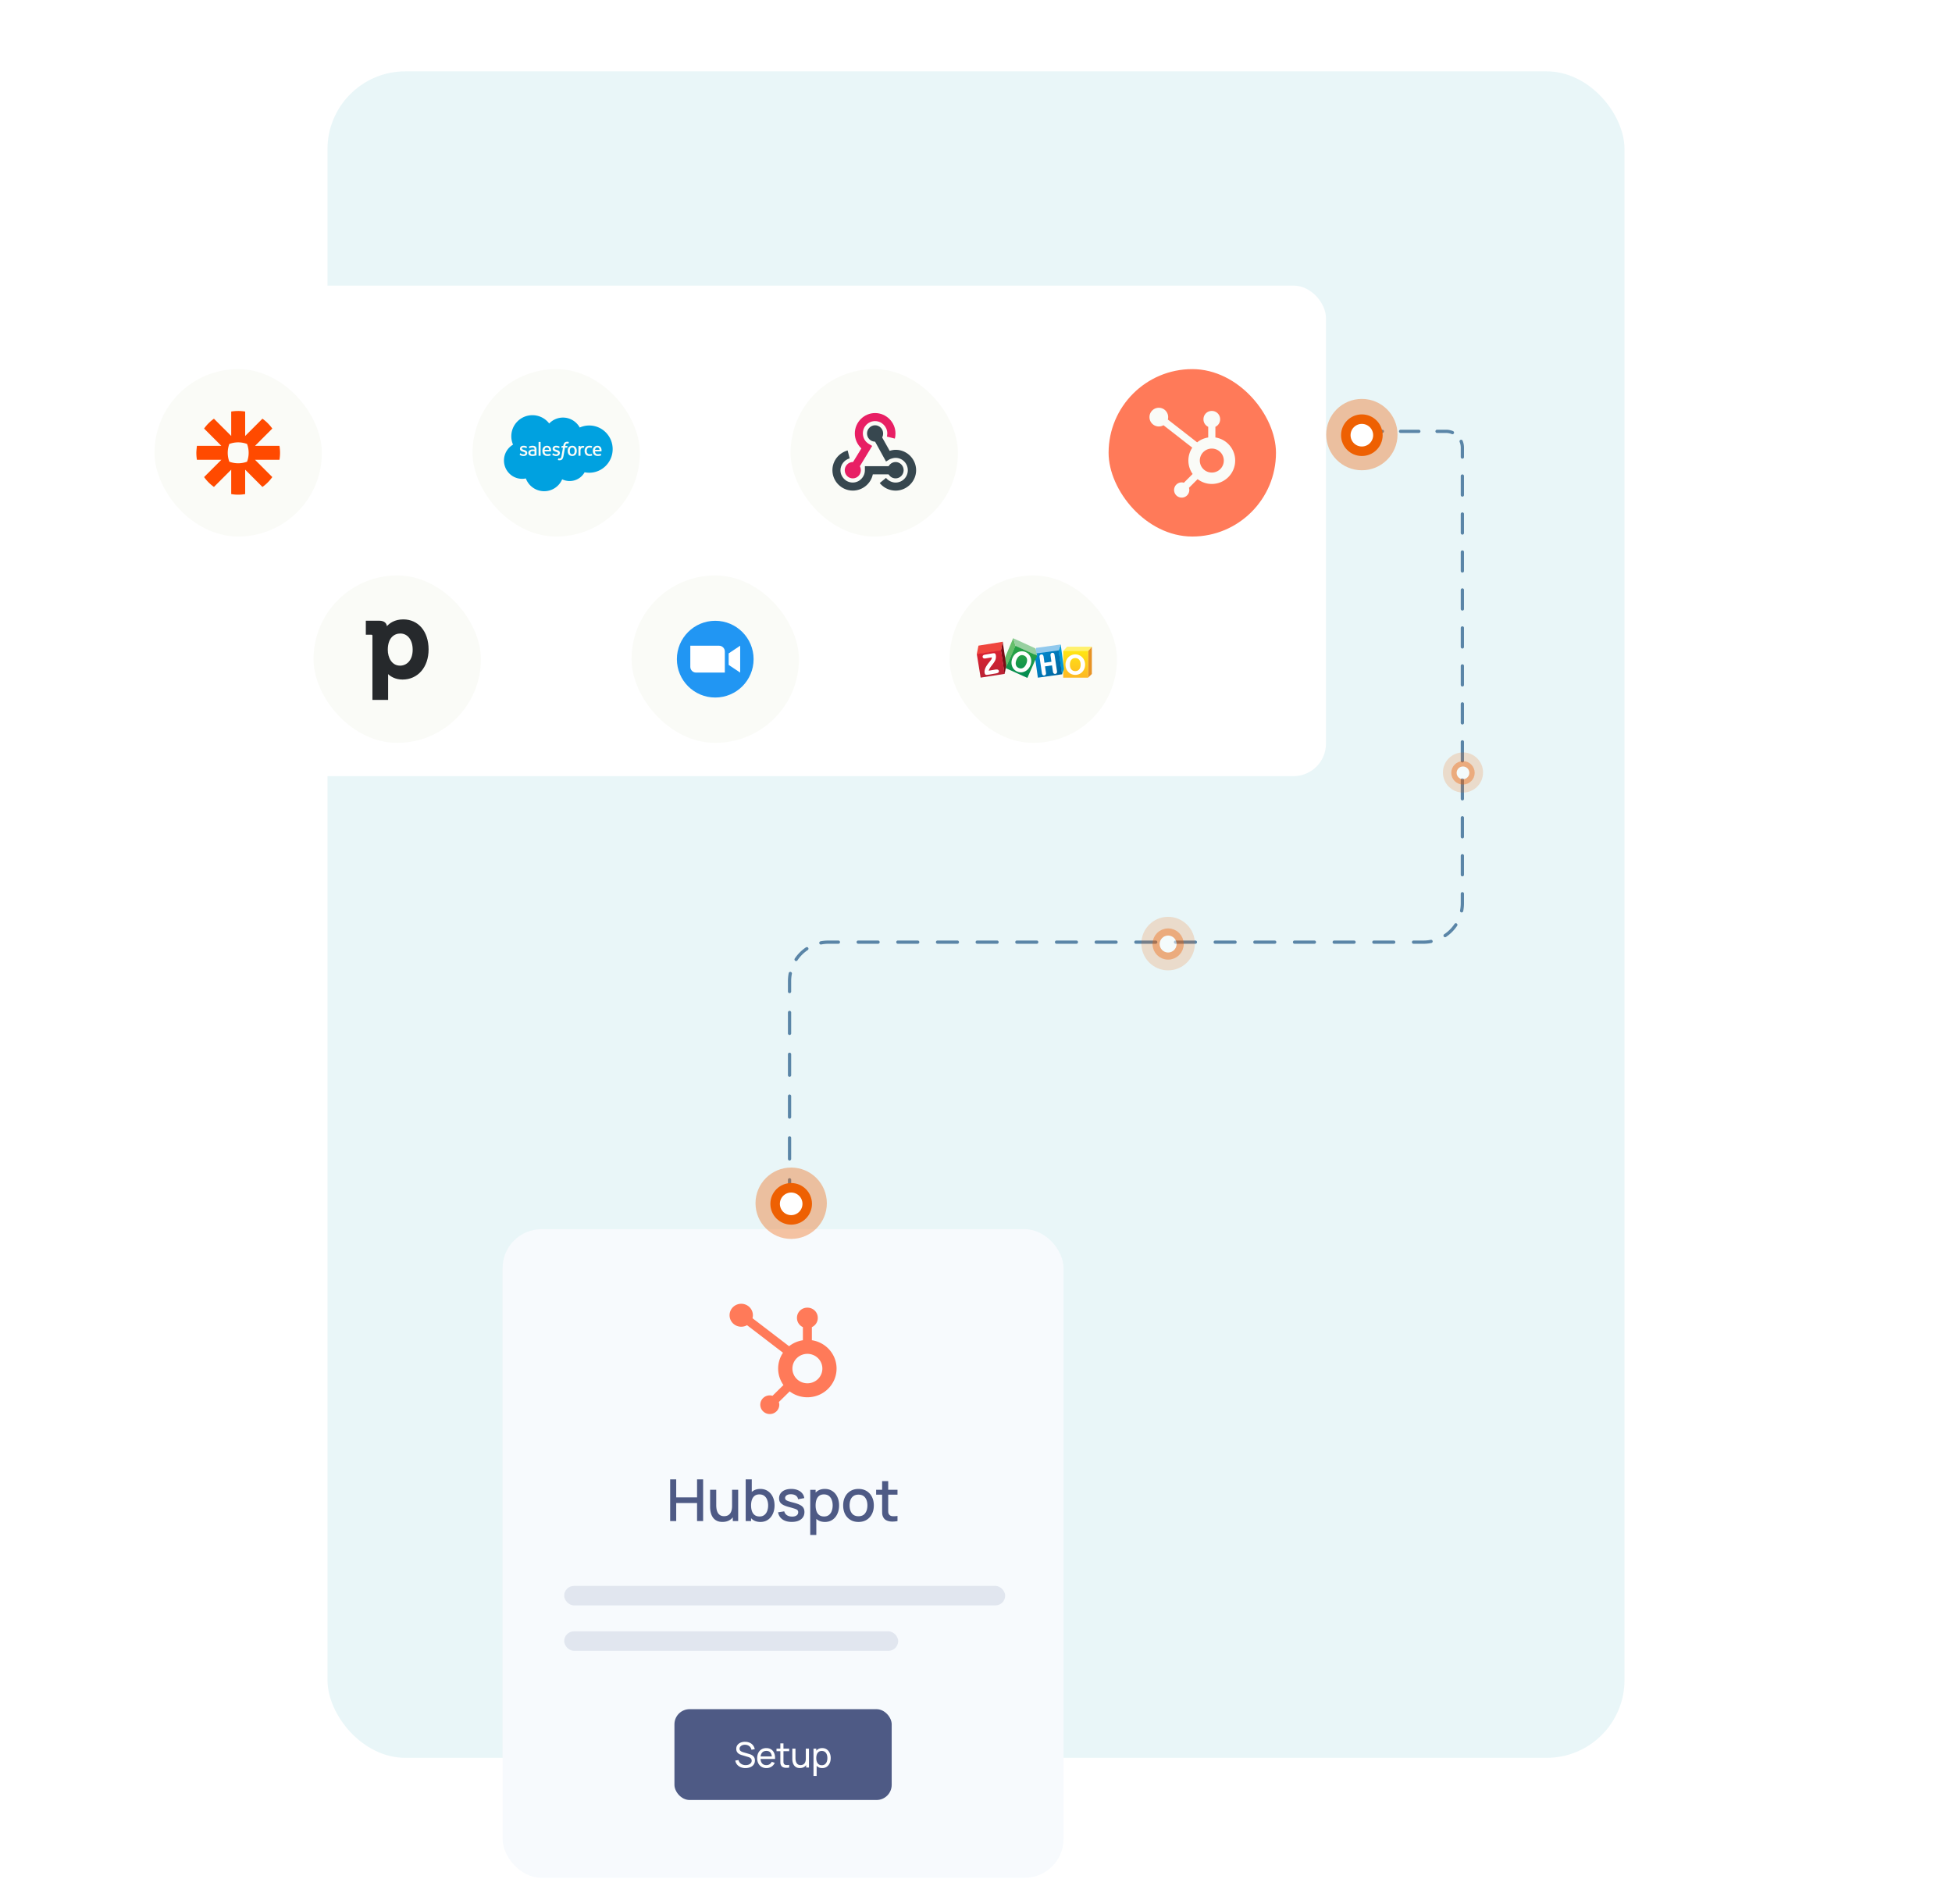 <svg width="602" height="587" fill="none" xmlns="http://www.w3.org/2000/svg"><g clip-path="url(#a)"><rect x="101" y="22" width="400" height="520" rx="24" fill="#E9F6F8"/></g><rect x="27.067" y="88.066" width="381.865" height="151.243" rx="10" fill="#fff"/><g filter="url(#b)"><rect x="45.067" y="106.066" width="51.622" height="51.622" rx="25.811" fill="#FAFBF7"/><g clip-path="url(#c)"><path d="M74.104 131.884c0 .93-.167 1.853-.495 2.724a7.737 7.737 0 0 1-2.726.497h-.01a7.744 7.744 0 0 1-2.725-.496 7.718 7.718 0 0 1-.496-2.725v-.012c0-.93.167-1.853.495-2.724a7.69 7.69 0 0 1 2.725-.496h.011a7.69 7.69 0 0 1 2.726.496c.328.871.496 1.794.495 2.724v.012zm9.5-2.157h-7.533l5.326-5.327a12.946 12.946 0 0 0-3.042-3.041l-5.327 5.326v-7.533a12.943 12.943 0 0 0-2.144-.179h-.013c-.73 0-1.446.062-2.144.179v7.533l-5.327-5.326c-.587.417-1.138.884-1.647 1.394l-.003.002a12.993 12.993 0 0 0-1.392 1.645l5.327 5.327h-7.533s-.18 1.415-.18 2.147v.008c0 .732.063 1.449.18 2.147h7.534l-5.328 5.327a12.998 12.998 0 0 0 3.042 3.042l5.327-5.327v7.533c.708.119 1.424.179 2.142.179h.018c.718 0 1.434-.06 2.141-.179v-7.533l5.328 5.327a13.018 13.018 0 0 0 1.647-1.393l.001-.002c.51-.509.975-1.061 1.393-1.647l-5.327-5.327h7.534a12.98 12.98 0 0 0 .18-2.142v-.018c-.001-.73-.063-1.445-.18-2.142z" fill="#FF4A00"/></g></g><g filter="url(#d)"><rect x="143.148" y="106.066" width="51.622" height="51.622" rx="25.811" fill="#FAFBF7"/><g clip-path="url(#e)"><path d="M166.794 122.834a5.874 5.874 0 0 1 4.251-1.824c2.212 0 4.143 1.233 5.171 3.063a7.148 7.148 0 0 1 2.923-.621c3.991 0 7.226 3.26 7.226 7.282s-3.235 7.282-7.226 7.282a7.17 7.17 0 0 1-1.424-.141 5.28 5.28 0 0 1-6.921 2.171 6.03 6.03 0 0 1-11.205-.272 5.51 5.51 0 0 1-1.149.12c-3.09 0-5.595-2.528-5.595-5.647a5.652 5.652 0 0 1 2.797-4.892 6.464 6.464 0 0 1-.535-2.583c0-3.587 2.915-6.495 6.511-6.495a6.503 6.503 0 0 1 5.176 2.557" fill="#00A1E0"/><path d="M157.7 132.432c-.021.055.008.067.014.076.063.046.127.079.192.116.342.181.664.234 1.002.234.688 0 1.115-.365 1.115-.954v-.011c0-.544-.482-.741-.934-.884l-.059-.019c-.341-.111-.635-.206-.635-.43v-.012c0-.192.172-.333.438-.333.296 0 .648.098.874.223 0 0 .066.043.091-.021l.14-.376c.012-.036-.011-.063-.034-.077a1.939 1.939 0 0 0-.985-.265l-.069.001c-.629 0-1.068.379-1.068.924v.011c0 .574.484.76.938.89l.073.022c.331.102.616.189.616.422v.011c0 .213-.185.371-.484.371-.116 0-.486-.002-.886-.254-.048-.029-.076-.049-.113-.071-.02-.013-.069-.034-.09.031l-.136.375zm10.066 0c-.021.055.008.067.015.076.062.046.126.079.191.116.342.181.665.234 1.002.234.688 0 1.115-.365 1.115-.954v-.011c0-.544-.482-.741-.934-.884l-.059-.019c-.341-.111-.635-.206-.635-.43v-.012c0-.192.172-.333.438-.333.296 0 .648.098.874.223 0 0 .066.043.091-.021l.14-.376c.013-.036-.01-.063-.034-.077a1.939 1.939 0 0 0-.985-.265l-.069.001c-.629 0-1.068.379-1.068.924v.011c0 .574.484.76.939.89l.073.022c.331.102.616.189.616.422v.011c0 .213-.186.371-.485.371a1.622 1.622 0 0 1-.885-.254c-.049-.029-.077-.048-.113-.071-.013-.009-.071-.031-.091.031l-.136.375zm6.872-1.152c0 .333-.062.595-.184.78-.121.183-.304.272-.559.272-.255 0-.437-.089-.556-.272-.121-.185-.182-.447-.182-.78 0-.332.061-.593.182-.776.119-.181.301-.27.556-.27.255 0 .438.089.559.27.122.183.184.444.184.776zm.574-.616a1.378 1.378 0 0 0-.261-.498 1.264 1.264 0 0 0-.441-.335 1.458 1.458 0 0 0-.615-.123c-.233 0-.44.042-.615.123a1.277 1.277 0 0 0-.442.335 1.41 1.41 0 0 0-.261.498c-.056.19-.084.397-.084.616 0 .22.028.428.084.617.057.189.144.357.262.498.12.142.27.256.441.332.175.079.382.12.615.12.233 0 .439-.041.615-.12.17-.076.321-.19.441-.332.117-.14.205-.308.261-.498a2.18 2.18 0 0 0 .085-.617c0-.219-.029-.426-.085-.616zm4.713 1.579c-.019-.055-.073-.034-.073-.034a1.311 1.311 0 0 1-.267.076 2.063 2.063 0 0 1-.314.022c-.278 0-.499-.082-.657-.245-.159-.163-.247-.427-.246-.784.001-.325.079-.569.22-.755.14-.185.353-.28.637-.28.237 0 .417.027.606.087 0 0 .046.019.067-.04l.141-.392c.015-.043-.022-.062-.035-.067a2.271 2.271 0 0 0-.814-.126c-.241 0-.456.041-.64.123a1.336 1.336 0 0 0-.462.335c-.123.14-.217.308-.279.498a1.95 1.95 0 0 0-.094.617c0 .476.128.86.382 1.141.254.283.636.426 1.133.426.294 0 .596-.059.813-.145 0 0 .041-.02.023-.068l-.141-.389zm1.005-1.281a1.12 1.12 0 0 1 .157-.458c.118-.182.3-.281.555-.281.255 0 .423.1.544.281.08.12.115.28.129.458h-1.385zm1.932-.406a1.21 1.21 0 0 0-.249-.454 1.12 1.12 0 0 0-.369-.281 1.417 1.417 0 0 0-.556-.113 1.52 1.52 0 0 0-.642.125 1.271 1.271 0 0 0-.447.341 1.385 1.385 0 0 0-.263.504 2.164 2.164 0 0 0-.086.619c0 .224.03.432.089.62a1.257 1.257 0 0 0 .77.816c.195.076.433.115.705.114.561-.001.857-.126.979-.194.021-.011.042-.033.016-.093l-.127-.355c-.019-.053-.073-.033-.073-.033-.139.051-.337.144-.798.143-.301-.001-.524-.09-.664-.228-.144-.142-.214-.351-.227-.646l1.943.002s.052-.001.057-.051c.002-.021.067-.399-.058-.836zm-17.493.406a1.15 1.15 0 0 1 .157-.458c.119-.182.301-.281.556-.281.255 0 .423.1.545.281.079.12.114.28.128.458h-1.386zm1.932-.406a1.21 1.21 0 0 0-.248-.454 1.12 1.12 0 0 0-.369-.281 1.417 1.417 0 0 0-.556-.113 1.52 1.52 0 0 0-.642.125 1.271 1.271 0 0 0-.447.341 1.385 1.385 0 0 0-.263.504 2.164 2.164 0 0 0-.086.619c0 .224.03.432.089.62.059.189.153.355.281.493.128.139.292.248.489.323.195.076.432.115.705.114.561-.001.857-.126.978-.194.022-.011.042-.033.017-.093l-.127-.355c-.019-.053-.073-.033-.073-.033-.139.051-.337.144-.798.143-.301-.001-.525-.09-.664-.228-.144-.142-.214-.351-.227-.646l1.943.002s.051-.001.056-.051c.002-.021.067-.399-.058-.836zm-6.131 1.677a.408.408 0 0 1-.113-.115.474.474 0 0 1-.057-.253c0-.17.056-.293.173-.375-.001 0 .167-.146.564-.141.278.004.527.045.527.045v.883s-.247.053-.525.069c-.395.024-.571-.114-.569-.113zm.773-1.364a4.165 4.165 0 0 0-.303-.009c-.167 0-.328.021-.479.061a1.274 1.274 0 0 0-.406.188.952.952 0 0 0-.282.32.946.946 0 0 0-.103.448 1 1 0 0 0 .089.443.791.791 0 0 0 .253.303c.108.079.241.137.396.172.152.035.325.052.514.052.199 0 .398-.016.59-.049.164-.028.327-.06.49-.094l.136-.035c.048-.012.044-.064.044-.064l-.001-1.775c0-.389-.104-.677-.309-.856-.203-.179-.504-.269-.892-.269-.145 0-.38.02-.52.048 0 0-.425.082-.6.219 0 0-.038.024-.017.077l.138.369c.017.048.063.032.063.032s.015-.006.032-.016c.374-.203.847-.197.847-.197.21 0 .371.042.48.126.106.081.16.203.16.462v.082c-.167-.024-.32-.038-.32-.038zm15.67-1a.054.054 0 0 0 .005-.021.065.065 0 0 0-.004-.02.043.043 0 0 0-.012-.017.057.057 0 0 0-.018-.012 1.746 1.746 0 0 0-.325-.056.98.98 0 0 0-.501.081.876.876 0 0 0-.329.242v-.236c0-.033-.023-.059-.056-.059h-.498c-.032 0-.056.026-.056.059v2.895a.06.06 0 0 0 .06.059h.51a.064.064 0 0 0 .023-.005.059.059 0 0 0 .019-.013.062.062 0 0 0 .012-.019.059.059 0 0 0 .005-.022v-1.447c0-.194.021-.387.064-.509a.75.75 0 0 1 .17-.286.603.603 0 0 1 .24-.144.969.969 0 0 1 .475-.01c.037.004.058-.019.07-.053.034-.088.128-.354.146-.407" fill="#FAFBF7"/><path d="M172.822 128.527a1.557 1.557 0 0 0-.456-.066c-.352 0-.629.099-.823.295-.193.194-.325.491-.39.88l-.024.131h-.442s-.053-.001-.064.057l-.073.404c-.005.038.012.062.063.062h.43l-.436 2.429a3.093 3.093 0 0 1-.116.479.983.983 0 0 1-.136.276.365.365 0 0 1-.178.137.73.73 0 0 1-.489-.019s-.05-.019-.07.032c-.016.041-.131.355-.144.394-.014.039.005.069.03.078a1.196 1.196 0 0 0 .462.078c.179 0 .342-.025.477-.073a.903.903 0 0 0 .359-.251c.113-.124.184-.255.252-.434.068-.176.125-.396.171-.651l.438-2.475h.64s.054.002.065-.057l.072-.403c.005-.039-.011-.063-.063-.063h-.621c.003-.013.031-.232.102-.437a.57.57 0 0 1 .136-.207.416.416 0 0 1 .163-.102.813.813 0 0 1 .368-.013c.061.013.084.019.1.024.063.019.072 0 .084-.03l.149-.407c.015-.044-.023-.063-.036-.068zm-8.68 4.197c0 .033-.023.059-.056.059h-.515c-.032 0-.055-.026-.055-.059v-4.142c0-.032.023-.059.055-.059h.515c.033 0 .056.027.056.059v4.142z" fill="#FAFBF7"/></g></g><g filter="url(#f)"><rect x="241.229" y="106.066" width="51.622" height="51.622" rx="25.811" fill="#FAFBF7"/><path d="M273.622 139.761c-1.398 0-2.484-1.126-2.484-2.523 0-1.359 1.125-2.523 2.484-2.523 1.358 0 2.484 1.125 2.484 2.523 0 1.397-1.126 2.523-2.484 2.523z" fill="#37474F"/><path d="M273.621 143.528a6.358 6.358 0 0 1-4.891-2.329l1.941-1.591c.66.854 1.824 1.436 2.95 1.436 2.057 0 3.765-1.669 3.765-3.804 0-2.096-1.669-3.804-3.765-3.804-.621 0-1.242.194-1.824.427l-1.126.699-4.425-8.035 2.212-1.203 3.339 5.939c.621-.194 1.242-.311 1.863-.311 3.454 0 6.287 2.834 6.287 6.288 0 3.455-2.872 6.288-6.326 6.288z" fill="#37474F"/><path d="M260.425 143.526c-3.455 0-6.288-2.833-6.288-6.288 0-2.872 1.94-5.317 4.696-6.093l.621 2.445c-1.63.427-2.833 1.979-2.833 3.648 0 2.057 1.669 3.804 3.765 3.804s3.765-1.708 3.765-3.804v-1.242h9.432v2.523h-6.987c-.582 2.872-3.183 5.007-6.171 5.007z" fill="#37474F"/><path d="M260.425 139.761c-1.398 0-2.485-1.126-2.485-2.523 0-1.359 1.126-2.523 2.485-2.523 1.358 0 2.484 1.125 2.484 2.523 0 1.397-1.126 2.523-2.484 2.523z" fill="#E81F64"/><path d="M267.295 128.429c-1.398 0-2.484-1.126-2.484-2.523 0-1.359 1.125-2.523 2.484-2.523 1.358 0 2.484 1.125 2.484 2.523.039 1.397-1.087 2.523-2.484 2.523z" fill="#37474F"/><path d="m261.474 137.86-2.135-1.242 3.726-6.094c-1.242-1.203-2.018-2.833-2.018-4.619 0-3.454 2.833-6.288 6.249-6.288 3.454 0 6.288 2.834 6.288 6.288 0 .582-.039 1.048-.194 1.591l-2.446-.621c.039-.31.117-.621.117-.97 0-2.057-1.669-3.804-3.765-3.804s-3.765 1.669-3.765 3.804c0 1.32.66 2.523 1.824 3.222l1.048.621-4.929 8.112z" fill="#E81F64"/></g><g filter="url(#g)"><rect x="339.311" y="106.066" width="51.622" height="51.622" rx="25.811" fill="#FF7A59"/><path d="M372.248 127.142v-3.285a2.536 2.536 0 0 0 1.461-2.284v-.076a2.54 2.54 0 0 0-2.53-2.531h-.077a2.537 2.537 0 0 0-2.53 2.531v.076a2.528 2.528 0 0 0 1.46 2.284v3.292a7.175 7.175 0 0 0-3.412 1.501l-9.033-7.036a2.883 2.883 0 1 0-1.35 1.756l8.881 6.915a7.195 7.195 0 0 0 .111 8.116l-2.703 2.703a2.308 2.308 0 0 0-.67-.109 2.347 2.347 0 1 0 2.346 2.346 2.314 2.314 0 0 0-.109-.67l2.673-2.674a7.205 7.205 0 0 0 6.214 1.242 7.203 7.203 0 0 0 4.794-4.146 7.22 7.22 0 0 0-.331-6.329 7.208 7.208 0 0 0-5.2-3.622h.005zm-1.112 10.822a3.698 3.698 0 0 1-2.604-6.319 3.7 3.7 0 1 1 2.613 6.321" fill="#FAFBF7"/></g><g filter="url(#h)"><rect x="94.108" y="169.688" width="51.622" height="51.622" rx="25.811" fill="#FAFBF7"/><path d="M117.017 192.613c0 2.351 1.184 4.887 3.789 4.887 1.931 0 3.885-1.52 3.885-4.922 0-2.982-1.536-4.985-3.821-4.985-1.862 0-3.853 1.318-3.853 5.02zm4.771-9.375c4.67 0 7.81 3.727 7.81 9.275 0 5.461-3.308 9.273-8.037 9.273-2.255 0-3.699-.973-4.454-1.677.005.167.008.354.008.553v7.405h-4.838v-19.729c0-.287-.091-.378-.373-.378h-1.664v-4.321h4.06c1.869 0 2.348.959 2.439 1.698.759-.857 2.331-2.099 5.049-2.099z" fill="#26292C"/></g><g filter="url(#i)"><rect x="192.189" y="169.688" width="51.622" height="51.622" rx="25.811" fill="#FAFBF7"/><path d="M218 207.33c6.533 0 11.83-5.297 11.83-11.83 0-6.534-5.297-11.83-11.83-11.83-6.534 0-11.83 5.296-11.83 11.83 0 6.533 5.296 11.83 11.83 11.83z" fill="#2196F3"/><path d="M220.958 199.638h-8.873c-.98 0-1.774-.794-1.774-1.774v-6.507h8.872c.98 0 1.775.795 1.775 1.775v6.506zM225.69 199.638l-3.549-2.366v-3.549l3.549-2.366v8.281z" fill="#fff"/></g><g filter="url(#j)"><rect x="290.271" y="169.688" width="51.622" height="51.622" rx="25.811" fill="#FAFBF7"/><g clip-path="url(#k)"><g clip-path="url(#l)"><path d="M334.149 191.656v8.409l-1.165 1.136v-8.229l1.165-1.316z" fill="#E79225"/><path d="m326.517 191.663-1.206 1.309.062.083 7.562-.027.07-.056 1.143-1.316-7.631.007z" fill="#FFF16D"/><path d="M325.311 192.973h7.694v8.235h-7.694v-8.235z" fill="url(#m)"/><path d="M331.833 195.938a3.039 3.039 0 0 0-.679-1.025 2.8 2.8 0 0 0-.964-.658 2.972 2.972 0 0 0-1.15-.222c-.416 0-.804.076-1.158.222-.36.145-.679.367-.963.658-.298.298-.52.644-.673 1.025a3.346 3.346 0 0 0-.222 1.254c0 .443.077.859.229 1.247.153.387.374.734.673 1.039.277.284.596.498.949.644a3.08 3.08 0 0 0 1.172.221 2.944 2.944 0 0 0 2.107-.865c.298-.305.527-.652.679-1.033.153-.38.229-.803.229-1.246 0-.464-.076-.88-.229-1.261zm-1.587 2.715c-.298.354-.693.534-1.206.534s-.915-.18-1.213-.534c-.298-.353-.444-.845-.444-1.468 0-.637.153-1.129.444-1.489.298-.361.693-.534 1.213-.534.513 0 .908.18 1.206.534.291.36.443.852.443 1.489 0 .623-.145 1.115-.443 1.468z" fill="#fff"/><path d="M324.555 190.971v.041l.985 7.557-.576 1.593-.076-.055-1.012-7.245.021-.097.631-1.753.027-.041z" fill="#009ADA"/><path d="m316.979 192.024 7.576-1.053-.638 1.814-.09.097-7.084 1.039.035-1.295.201-.602z" fill="#91C9ED"/><path d="m323.918 192.787 1.047 7.377-7.466 1.046-1.005-7.128.437-.339 6.987-.956z" fill="url(#n)"/><path d="M322.649 194.197c-.035-.228-.111-.402-.236-.519a.554.554 0 0 0-.374-.139c-.035 0-.076 0-.118.007a.58.58 0 0 0-.43.263.691.691 0 0 0-.097.388c0 .056.007.118.014.18l.271 1.919-2.149.318-.27-1.918c-.035-.222-.111-.395-.236-.513a.525.525 0 0 0-.368-.145c-.034 0-.069 0-.104.007a.612.612 0 0 0-.45.263.689.689 0 0 0-.097.388c0 .055.007.118.014.187l.734 4.994c.035.229.111.402.25.519.104.09.229.132.381.132.042 0 .083 0 .125-.007a.564.564 0 0 0 .416-.263.717.717 0 0 0 .09-.374c0-.056-.007-.118-.014-.18l-.298-1.974 2.149-.319.298 1.974c.035.229.111.402.243.513.104.09.228.138.374.138.035 0 .076 0 .118-.007a.57.57 0 0 0 .429-.263.716.716 0 0 0 .098-.381c0-.055-.007-.118-.014-.18l-.749-5.008z" fill="#fff"/><path d="m309.888 189.045-2.697 6.4.368 2.812.021-.007 3.029-6.808-.014-.146-.652-2.161-.055-.09z" fill="#66BF6B"/><path d="m309.888 189.045.7 2.348.014.049 6.668 2.985.021-.014-.569-2.244-6.834-3.124z" fill="#98D0A0"/><path d="m310.588 191.395 6.703 3.02-3.03 6.864-6.702-3.02 3.029-6.864z" fill="url(#o)"/><path d="M315.26 194.967a2.915 2.915 0 0 0-.61-.997 2.827 2.827 0 0 0-.957-.658 2.835 2.835 0 0 0-1.129-.236h-.021c-.388 0-.77.09-1.144.256a3.067 3.067 0 0 0-1.026.721 3.62 3.62 0 0 0-.707 1.108c-.18.423-.277.852-.298 1.275v.145c0 .374.063.741.194 1.101.139.381.34.707.603.984.264.277.589.499.978.658.367.159.741.235 1.123.235h.007c.381 0 .762-.083 1.136-.242a3.112 3.112 0 0 0 1.033-.727c.291-.305.534-.672.714-1.102a3.75 3.75 0 0 0 .298-1.274v-.125a2.982 2.982 0 0 0-.194-1.122zm-1.338 1.995c-.249.596-.589 1.004-.998 1.226a1.44 1.44 0 0 1-.679.18c-.201 0-.416-.048-.631-.138-.471-.201-.762-.52-.887-.977a1.79 1.79 0 0 1-.063-.478c0-.332.084-.7.25-1.094.256-.61.596-1.026 1.005-1.254.222-.125.451-.18.679-.18.208 0 .416.048.638.138.464.201.756.52.88.977.042.145.063.305.063.471 0 .346-.083.72-.257 1.129z" fill="#fff"/><path d="m306.658 190.133 1.095 7.328-.499 2.577-.069-.09-1.068-7.079v-.139l.472-2.473.069-.124z" fill="#760D16"/><path d="m298.659 193.922.52-2.591 7.479-1.198-.506 2.639v.173l-7.403 1.046-.09-.069z" fill="#EF463E"/><path d="m306.152 192.771 1.102 7.267-7.403 1.156-1.192-7.273 7.493-1.15z" fill="url(#p)"/><path d="M305.355 198.883a.52.52 0 0 0-.236-.153 1.097 1.097 0 0 0-.36-.048c-.132 0-.285.014-.451.041l-1.955.333c.021-.153.097-.347.229-.589.146-.27.367-.596.652-.97.097-.131.173-.228.228-.298.035-.048.09-.11.16-.2.45-.589.721-1.067.832-1.441.062-.215.097-.43.11-.644.007-.063.007-.118.007-.173 0-.153-.013-.305-.041-.458a1.051 1.051 0 0 0-.104-.339.511.511 0 0 0-.173-.201c-.077-.048-.195-.069-.34-.069a2.93 2.93 0 0 0-.437.041l-2.26.388c-.27.049-.478.125-.603.25a.475.475 0 0 0-.152.36c0 .034 0 .076.007.118.035.194.132.332.291.401a.854.854 0 0 0 .347.063c.09 0 .194-.007.305-.028l1.885-.333c0 .035.007.07.007.097 0 .118-.021.236-.062.347-.056.159-.195.381-.423.665-.063.076-.16.201-.291.36-.513.616-.874 1.143-1.096 1.579a3.411 3.411 0 0 0-.325.894 2.459 2.459 0 0 0-.056.492c0 .11.007.221.028.325.028.152.062.277.111.374a.494.494 0 0 0 .194.215c.076.041.18.055.333.055.187 0 .443-.027.769-.083l2.052-.353c.36-.062.617-.153.762-.27a.479.479 0 0 0 .18-.381c0-.042-.007-.083-.013-.125a.46.46 0 0 0-.111-.242z" fill="#fff"/></g></g></g><g filter="url(#q)"><rect x="157" y="375" width="173" height="200" rx="12" fill="#F7FAFD"/><path d="M252.381 409.235v-4.032a3.15 3.15 0 0 0 1.325-1.141 3.07 3.07 0 0 0 .498-1.661v-.095a3.088 3.088 0 0 0-.928-2.194 3.194 3.194 0 0 0-2.231-.912h-.096c-.837.002-1.64.33-2.232.912a3.087 3.087 0 0 0-.927 2.194v.095c.002.589.175 1.165.498 1.661s.782.892 1.325 1.141v4.041c-1.56.234-3.03.87-4.26 1.843l-11.279-8.636c.215-.79.145-1.63-.199-2.374a3.569 3.569 0 0 0-1.685-1.712 3.655 3.655 0 0 0-2.407-.273 3.6 3.6 0 0 0-2.038 1.29 3.496 3.496 0 0 0 .144 4.484 3.612 3.612 0 0 0 2.116 1.161 3.65 3.65 0 0 0 2.384-.421l11.089 8.488a8.723 8.723 0 0 0-1.495 5.002 8.734 8.734 0 0 0 1.633 4.96l-3.374 3.318a2.935 2.935 0 0 0-.837-.134 2.97 2.97 0 0 0-1.628.485 2.892 2.892 0 0 0-1.079 1.293 2.84 2.84 0 0 0 .635 3.138c.41.403.932.678 1.5.789a2.98 2.98 0 0 0 1.693-.164 2.918 2.918 0 0 0 1.314-1.061 2.847 2.847 0 0 0 .494-1.6 2.772 2.772 0 0 0-.137-.823l3.339-3.283a9.06 9.06 0 0 0 3.7 1.646 9.146 9.146 0 0 0 4.058-.121 9.052 9.052 0 0 0 3.592-1.863 8.872 8.872 0 0 0 2.394-3.225 8.737 8.737 0 0 0 .708-3.932 8.733 8.733 0 0 0-1.122-3.837 8.89 8.89 0 0 0-2.722-2.962 9.086 9.086 0 0 0-3.77-1.485h.007zm-1.389 13.285a4.677 4.677 0 0 1-2.564-.771 4.557 4.557 0 0 1-1.696-2.04 4.469 4.469 0 0 1-.258-2.624 4.51 4.51 0 0 1 1.267-2.322 4.65 4.65 0 0 1 2.365-1.24 4.69 4.69 0 0 1 2.668.262 4.6 4.6 0 0 1 2.07 1.673 4.49 4.49 0 0 1 .777 2.523 4.505 4.505 0 0 1-1.353 3.211 4.661 4.661 0 0 1-3.266 1.33" fill="#FF7A59"/><path d="M208.677 465v-12.856h1.866v5.544h6.428v-5.544h1.874V465h-1.874v-5.553h-6.428V465h-1.866zm16.131.259c-.666 0-1.226-.107-1.678-.321a3.18 3.18 0 0 1-1.107-.84 4.028 4.028 0 0 1-.643-1.142 5.823 5.823 0 0 1-.303-1.206 7.708 7.708 0 0 1-.081-1.035v-5.357h1.893v4.741c0 .375.03.762.089 1.16.066.393.185.759.357 1.098.179.34.426.613.741.822.322.208.738.312 1.25.312.334 0 .649-.053.947-.16.297-.114.556-.292.776-.536.226-.244.402-.566.527-.964.131-.399.196-.884.196-1.456l1.161.438c0 .875-.164 1.649-.491 2.321a3.696 3.696 0 0 1-1.411 1.562c-.613.375-1.354.563-2.223.563zm3.188-.259v-2.785h-.224v-6.857h1.884V465h-1.66zm8.512.268c-.923 0-1.696-.223-2.321-.67-.625-.452-1.098-1.062-1.42-1.83-.321-.768-.482-1.634-.482-2.598s.158-1.83.473-2.598c.322-.768.792-1.372 1.411-1.812.625-.447 1.393-.67 2.303-.67.905 0 1.685.223 2.339.67.661.44 1.17 1.044 1.527 1.812.357.762.536 1.628.536 2.598 0 .964-.179 1.833-.536 2.607-.351.768-.854 1.375-1.509 1.821-.649.447-1.422.67-2.321.67zm-4.535-.268v-12.856h1.874v5.919h-.214V465h-1.66zm4.276-1.419c.595 0 1.086-.152 1.473-.456.393-.303.685-.711.875-1.223a4.86 4.86 0 0 0 .295-1.732 4.76 4.76 0 0 0-.295-1.714 2.655 2.655 0 0 0-.884-1.223c-.399-.304-.908-.455-1.527-.455-.583 0-1.065.142-1.446.428-.375.286-.654.685-.839 1.196-.179.512-.268 1.102-.268 1.768 0 .667.089 1.256.268 1.768.179.512.461.913.848 1.205.387.292.887.438 1.5.438zm9.93 1.678c-1.173 0-2.128-.259-2.866-.777s-1.19-1.247-1.357-2.187l1.911-.295c.119.5.392.896.821 1.188.434.285.973.428 1.616.428.583 0 1.039-.119 1.366-.357.333-.238.5-.565.5-.982 0-.244-.06-.44-.179-.589-.113-.155-.354-.301-.723-.438a20.401 20.401 0 0 0-1.687-.508c-.828-.215-1.485-.444-1.973-.688-.482-.25-.828-.539-1.036-.866-.202-.333-.303-.735-.303-1.205 0-.583.154-1.092.464-1.527.309-.434.744-.771 1.303-1.009.566-.238 1.226-.357 1.982-.357.738 0 1.396.116 1.973.348.578.233 1.045.563 1.402.991.357.423.571.92.643 1.491l-1.911.349a1.572 1.572 0 0 0-.652-1.099c-.369-.267-.848-.413-1.437-.437-.565-.024-1.024.071-1.375.286-.351.208-.527.497-.527.866 0 .214.066.395.197.544.137.149.399.292.786.429.386.137.958.3 1.714.491.809.208 1.452.44 1.928.696.476.25.815.551 1.018.902.208.345.312.765.312 1.259 0 .952-.348 1.699-1.044 2.24-.691.542-1.646.813-2.866.813zm10.233.009c-.922 0-1.696-.223-2.321-.67-.625-.452-1.098-1.062-1.419-1.83-.322-.768-.482-1.634-.482-2.598s.157-1.83.473-2.598c.321-.768.791-1.372 1.41-1.812.625-.447 1.393-.67 2.304-.67.904 0 1.684.223 2.339.67.66.44 1.169 1.044 1.526 1.812.357.762.536 1.628.536 2.598 0 .964-.179 1.833-.536 2.607-.351.768-.854 1.375-1.508 1.821-.649.447-1.423.67-2.322.67zm-4.535 4.017v-13.927h1.661v6.937h.214v6.99h-1.875zm4.277-5.704c.595 0 1.086-.152 1.473-.456.392-.303.684-.711.874-1.223a4.838 4.838 0 0 0 .295-1.732c0-.631-.098-1.202-.295-1.714a2.66 2.66 0 0 0-.883-1.223c-.399-.304-.908-.455-1.527-.455-.583 0-1.065.142-1.446.428-.375.286-.655.685-.839 1.196-.179.512-.268 1.102-.268 1.768 0 .667.089 1.256.268 1.768.178.512.461.913.848 1.205.387.292.886.438 1.5.438zm10.604 1.687c-.964 0-1.801-.217-2.509-.652a4.397 4.397 0 0 1-1.643-1.794c-.381-.768-.571-1.652-.571-2.652 0-1.006.196-1.89.589-2.651a4.325 4.325 0 0 1 1.652-1.786c.708-.428 1.535-.643 2.482-.643.964 0 1.8.218 2.508.652a4.39 4.39 0 0 1 1.643 1.794c.387.762.58 1.64.58 2.634 0 1.006-.196 1.893-.589 2.661a4.394 4.394 0 0 1-1.642 1.794c-.709.429-1.542.643-2.5.643zm0-1.759c.922 0 1.61-.309 2.062-.928.458-.625.687-1.429.687-2.411 0-1.006-.232-1.809-.696-2.41-.458-.607-1.143-.911-2.053-.911-.625 0-1.14.143-1.545.429a2.478 2.478 0 0 0-.901 1.169c-.197.494-.295 1.068-.295 1.723 0 1.012.232 1.821.696 2.428.465.608 1.146.911 2.045.911zM278.79 465a7.983 7.983 0 0 1-1.786.152 4.047 4.047 0 0 1-1.562-.339 2.13 2.13 0 0 1-1.035-.983 2.86 2.86 0 0 1-.34-1.214 49.436 49.436 0 0 1-.018-1.41v-8.526h1.875v8.436c0 .387.003.724.009 1.009.012.286.075.527.188.723.214.369.553.581 1.017.634.471.048 1.021.027 1.652-.062V465zm-6.589-8.142v-1.5h6.589v1.5h-6.589z" fill="#4E5A85"/><rect x="210" y="523" width="67" height="28" rx="4.667" fill="#4E5A85"/><path d="M231.903 541.162a3.81 3.81 0 0 1-1.493-.281 2.841 2.841 0 0 1-1.092-.8 2.692 2.692 0 0 1-.557-1.238l.995-.157c.126.49.388.874.784 1.152.4.273.871.41 1.411.41.35 0 .665-.054.946-.162.285-.112.51-.27.676-.476.166-.205.249-.448.249-.73a.986.986 0 0 0-.092-.443.901.901 0 0 0-.243-.319 1.448 1.448 0 0 0-.346-.227 2.562 2.562 0 0 0-.406-.151l-1.984-.59a4.326 4.326 0 0 1-.627-.243 2.293 2.293 0 0 1-.541-.373 1.679 1.679 0 0 1-.378-.541 1.843 1.843 0 0 1-.141-.751c0-.462.119-.855.357-1.179.241-.328.568-.579.978-.752a3.5 3.5 0 0 1 1.39-.254c.523.004.989.098 1.4.281.415.181.757.44 1.028.779.274.339.457.744.551 1.217l-1.022.178a1.79 1.79 0 0 0-1.054-1.346 2.253 2.253 0 0 0-.914-.195 2.193 2.193 0 0 0-.86.151 1.499 1.499 0 0 0-.61.438.973.973 0 0 0-.228.638c0 .238.069.431.206.579.137.144.304.259.503.346.202.083.398.151.589.205l1.482.428a6.6 6.6 0 0 1 .584.194c.223.083.439.2.648.352.209.147.382.346.519.594.137.246.206.556.206.93 0 .375-.076.709-.227 1.001a2.067 2.067 0 0 1-.622.735 2.924 2.924 0 0 1-.93.443 3.966 3.966 0 0 1-1.135.157zm6.47 0c-.573 0-1.074-.126-1.503-.378a2.656 2.656 0 0 1-.995-1.065c-.238-.458-.357-.992-.357-1.601 0-.638.118-1.189.352-1.654.234-.469.56-.829.979-1.082.421-.256.915-.384 1.481-.384.588 0 1.087.136 1.498.406.414.27.724.656.93 1.157.209.501.299 1.098.27 1.79h-.973v-.346c-.011-.718-.157-1.253-.438-1.606-.281-.357-.699-.536-1.254-.536-.595 0-1.048.191-1.358.574-.31.382-.465.93-.465 1.643 0 .689.155 1.222.465 1.601.31.378.752.567 1.325.567.386 0 .721-.088 1.006-.264a1.8 1.8 0 0 0 .67-.763l.925.319a2.61 2.61 0 0 1-1.028 1.2 2.84 2.84 0 0 1-1.53.422zm-2.157-2.811v-.774h4.315v.774h-4.315zm9.168 2.649a4.32 4.32 0 0 1-1.027.081 2.278 2.278 0 0 1-.898-.2 1.29 1.29 0 0 1-.6-.584 1.736 1.736 0 0 1-.189-.697 27.567 27.567 0 0 1-.011-.806v-5.256h.962v5.213c0 .238.002.441.006.611a.978.978 0 0 0 .113.438c.13.23.336.366.617.405.285.04.627.029 1.027-.032V541zm-3.909-5.045v-.794h3.909v.794h-3.909zm7.203 5.196c-.375 0-.697-.059-.967-.178a1.936 1.936 0 0 1-.666-.476 2.36 2.36 0 0 1-.416-.659 3.406 3.406 0 0 1-.216-.741 4.552 4.552 0 0 1-.06-.709v-3.227h.974v2.925c0 .274.025.539.075.794.051.256.136.487.254.693.123.205.285.367.487.486.206.119.461.179.768.179.241 0 .461-.042.66-.125.198-.083.367-.205.508-.367.14-.166.248-.375.324-.628.076-.252.114-.546.114-.881l.632.195c0 .562-.102 1.047-.308 1.454a2.2 2.2 0 0 1-.86.941c-.367.216-.802.324-1.303.324zm1.947-.151v-1.563h-.108v-4.276h.968V541h-.86zm4.947.162c-.548 0-1.009-.135-1.384-.405a2.56 2.56 0 0 1-.854-1.109 4.131 4.131 0 0 1-.287-1.573c0-.588.096-1.114.287-1.579.194-.465.479-.831.854-1.098.378-.266.842-.4 1.389-.4.541 0 1.006.136 1.395.406.393.267.694.632.903 1.097a3.8 3.8 0 0 1 .314 1.574c0 .584-.105 1.108-.314 1.573-.209.465-.51.835-.903 1.109-.389.27-.856.405-1.4.405zm-2.687 2.433v-8.434h.86v4.298h.108v4.136h-.968zm2.568-3.314c.386 0 .705-.097.957-.292.252-.195.442-.458.568-.789.126-.336.189-.711.189-1.125 0-.411-.063-.782-.189-1.114a1.693 1.693 0 0 0-.573-.789c-.256-.195-.582-.292-.979-.292-.378 0-.692.093-.941.281a1.643 1.643 0 0 0-.557.773 3.263 3.263 0 0 0-.183 1.141c0 .425.059.805.178 1.141.123.331.31.593.562.784.253.187.575.281.968.281z" fill="#fff"/><rect opacity=".2" x="176" y="485" width="136" height="6" rx="3" fill="#8796BB"/><rect opacity=".2" x="176" y="499" width="103" height="6" rx="3" fill="#8796BB"/></g><path d="M423.5 132.5a.5.5 0 0 0 0 1v-1zM244 363.775a.5.5 0 0 0-1 0h1zm-1-6.45a.5.5 0 0 0 1 0h-1zm1-6.45a.5.5 0 0 0-1 0h1zm-1-6.45a.5.5 0 0 0 1 0h-1zm1-6.45a.5.5 0 0 0-1 0h1zm-1-6.45a.5.5 0 0 0 1 0h-1zm1-6.45a.5.5 0 0 0-1 0h1zm-1-6.45a.5.5 0 0 0 1 0h-1zm1-6.45a.5.5 0 0 0-1 0h1zm-1-6.45a.5.5 0 0 0 1 0h-1zm1.219-5.47a.5.5 0 0 0-.981-.194l.981.194zm.887-4.701a.5.5 0 0 0 .831.557l-.831-.557zm4.005-2.617a.5.5 0 0 0-.557-.831l.557.831zm3.95-2.699a.5.5 0 0 0 .194.981l-.194-.981zm5.497.762a.5.5 0 0 0 0-1v1zm6.117-1a.5.5 0 0 0 0 1v-1zm6.117 1a.5.5 0 0 0 0-1v1zm6.116-1a.5.5 0 0 0 0 1v-1zm6.117 1a.5.5 0 0 0 0-1v1zm6.117-1a.5.5 0 0 0 0 1v-1zm6.116 1a.5.5 0 0 0 0-1v1zm6.117-1a.5.5 0 0 0 0 1v-1zm6.117 1a.5.5 0 0 0 0-1v1zm6.116-1a.5.5 0 0 0 0 1v-1zm6.117 1a.5.5 0 0 0 0-1v1zm6.117-1a.5.5 0 0 0 0 1v-1zm6.116 1a.5.5 0 0 0 0-1v1zm6.117-1a.5.5 0 0 0 0 1v-1zm6.117 1a.5.5 0 0 0 0-1v1zm6.116-1a.5.5 0 0 0 0 1v-1zm6.117 1a.5.5 0 0 0 0-1v1zm6.117-1a.5.5 0 0 0 0 1v-1zm6.116 1a.5.5 0 1 0 0-1v1zm6.117-1a.5.5 0 0 0 0 1v-1zm6.117 1a.5.5 0 0 0 0-1v1zm6.116-1a.5.5 0 0 0 0 1v-1zm6.117 1a.5.5 0 0 0 0-1v1zm6.117-1a.5.5 0 0 0 0 1v-1zm6.116 1a.5.5 0 1 0 0-1v1zm6.117-1a.5.5 0 0 0 0 1v-1zm6.117 1a.5.5 0 0 0 0-1v1zm6.116-1a.5.5 0 0 0 0 1v-1zm6.117 1a.5.5 0 0 0 0-1v1zm6.117-1a.5.5 0 0 0 0 1v-1zm5.497.762a.5.5 0 0 0-.194-.981l.194.981zm3.95-2.699a.5.5 0 0 0 .557.831l-.557-.831zm4.005-2.617a.5.5 0 0 0-.831-.557l.831.557zm.887-4.701a.5.5 0 0 0 .981.194l-.981-.194zm1.219-5.172a.5.5 0 0 0-1 0h1zm-1-5.854a.5.5 0 0 0 1 0h-1zm1-5.854a.5.5 0 1 0-1 0h1zm-1-5.855a.5.5 0 1 0 1 0h-1zm1-5.854a.5.5 0 0 0-1 0h1zm-1-5.854a.5.5 0 0 0 1 0h-1zm1-5.854a.5.5 0 0 0-1 0h1zm-1-5.854a.5.5 0 0 0 1 0h-1zm1-5.854a.5.5 0 1 0-1 0h1zm-1-5.855a.5.5 0 1 0 1 0h-1zm1-5.854a.5.5 0 0 0-1 0h1zm-1-5.854a.5.5 0 0 0 1 0h-1zm1-5.854a.5.5 0 0 0-1 0h1zm-1-5.854a.5.5 0 0 0 1 0h-1zm1-5.854a.5.5 0 1 0-1 0h1zm-1-5.855a.5.5 0 1 0 1 0h-1zm1-5.854a.5.5 0 0 0-1 0h1zm-1-5.854a.5.5 0 0 0 1 0h-1zm1-5.854a.5.5 0 0 0-1 0h1zm-1-5.854a.5.5 0 0 0 1 0h-1zm1-5.854a.5.5 0 1 0-1 0h1zm-1-5.855a.5.5 0 1 0 1 0h-1zm1-5.854a.5.5 0 0 0-1 0h1zm-1-5.854a.5.5 0 0 0 1 0h-1zm.582-5.032a.499.499 0 1 0-.923.383l.923-.383zm-3.36-2.054a.5.5 0 1 0 .383-.923l-.383.923zm-4.534-1.341a.5.5 0 1 0 0 1v-1zm-5.626 1a.5.5 0 1 0 0-1v1zm-5.624-1a.5.5 0 1 0 0 1v-1zm-5.626 1a.5.5 0 1 0 0-1v1zM244 367v-3.225h-1V367h1zm0-9.675v-6.45h-1v6.45h1zm0-12.9v-6.45h-1v6.45h1zm0-12.9v-6.45h-1v6.45h1zm0-12.9v-6.45h-1v6.45h1zm0-12.9V302.5h-1v3.225h1zm0-3.225c0-.769.075-1.519.219-2.245l-.981-.194A12.569 12.569 0 0 0 243 302.5h1zm1.937-6.389a11.526 11.526 0 0 1 3.174-3.174l-.557-.831a12.574 12.574 0 0 0-3.448 3.448l.831.557zm7.318-4.892A11.525 11.525 0 0 1 255.5 291v-1c-.834 0-1.65.082-2.439.238l.194.981zM255.5 291h3.058v-1H255.5v1zm9.175 0h6.117v-1h-6.117v1zm12.233 0h6.117v-1h-6.117v1zm12.234 0h6.116v-1h-6.116v1zm12.233 0h6.117v-1h-6.117v1zm12.233 0h6.117v-1h-6.117v1zm12.234 0h6.116v-1h-6.116v1zm12.233 0h6.117v-1h-6.117v1zm12.233 0h6.117v-1h-6.117v1zm12.234 0h6.116v-1h-6.116v1zm12.233 0h6.117v-1h-6.117v1zm12.233 0h6.117v-1h-6.117v1zm12.234 0h6.116v-1h-6.116v1zm12.233 0h6.117v-1h-6.117v1zm12.233 0h6.117v-1h-6.117v1zm12.234 0H439v-1h-3.058v1zm3.058 0c.834 0 1.65-.082 2.439-.238l-.194-.981c-.726.144-1.476.219-2.245.219v1zm6.946-2.106a12.574 12.574 0 0 0 3.448-3.448l-.831-.557a11.526 11.526 0 0 1-3.174 3.174l.557.831zm5.316-7.955c.156-.789.238-1.605.238-2.439h-1c0 .769-.075 1.519-.219 2.245l.981.194zm.238-2.439v-2.927h-1v2.927h1zm0-8.781v-5.854h-1v5.854h1zm0-11.709v-5.854h-1v5.854h1zm0-11.708v-5.854h-1v5.854h1zm0-11.708v-5.854h-1v5.854h1zm0-11.709v-5.854h-1v5.854h1zm0-11.708v-5.854h-1v5.854h1zm0-11.708v-5.854h-1v5.854h1zm0-11.709v-5.854h-1v5.854h1zm0-11.708v-5.854h-1v5.854h1zm0-11.708v-5.854h-1v5.854h1zm0-11.709v-5.854h-1v5.854h1zm0-11.708V138h-1v2.927h1zm0-2.927c0-.745-.148-1.456-.418-2.105l-.923.383c.219.529.341 1.111.341 1.722h1zm-3.395-5.082A5.467 5.467 0 0 0 446 132.5v1c.611 0 1.193.122 1.722.341l.383-.923zM446 132.5h-2.812v1H446v-1zm-8.438 0h-5.624v1h5.624v-1zm-11.25 0H423.5v1h2.812v-1z" fill="#5A85A7"/><circle opacity=".36" cx="244" cy="371" r="11" fill="#EE6002"/><circle cx="244" cy="371.186" r="4.95" fill="#fff" stroke="#EE6002" stroke-width="2.933"/><circle opacity=".36" cx="420" cy="134" r="11" fill="#EE6002"/><circle cx="420" cy="134.186" r="4.95" fill="#fff" stroke="#EE6002" stroke-width="2.933"/><g opacity=".5"><circle opacity=".36" cx="360.25" cy="290.938" r="8.25" fill="#EE6002"/><circle cx="360.25" cy="291.078" r="3.712" fill="#fff" stroke="#EE6002" stroke-width="2.2"/></g><g opacity=".5"><circle opacity=".36" cx="451.188" cy="238.188" r="6.188" fill="#EE6002"/><circle cx="451.188" cy="238.293" r="2.784" fill="#fff" stroke="#EE6002" stroke-width="1.65"/></g><defs><filter id="b" x="32.162" y="98.323" width="82.595" height="82.594" filterUnits="userSpaceOnUse" color-interpolation-filters="sRGB"><feFlood flood-opacity="0" result="BackgroundImageFix"/><feColorMatrix in="SourceAlpha" values="0 0 0 0 0 0 0 0 0 0 0 0 0 0 0 0 0 0 127 0" result="hardAlpha"/><feOffset dx="2.581" dy="7.743"/><feGaussianBlur stdDeviation="7.743"/><feColorMatrix values="0 0 0 0 0.11 0 0 0 0 0.173 0 0 0 0 0.251 0 0 0 0.08 0"/><feBlend in2="BackgroundImageFix" result="effect1_dropShadow_2586_25710"/><feBlend in="SourceGraphic" in2="effect1_dropShadow_2586_25710" result="shape"/></filter><filter id="f" x="228.324" y="98.323" width="82.595" height="82.594" filterUnits="userSpaceOnUse" color-interpolation-filters="sRGB"><feFlood flood-opacity="0" result="BackgroundImageFix"/><feColorMatrix in="SourceAlpha" values="0 0 0 0 0 0 0 0 0 0 0 0 0 0 0 0 0 0 127 0" result="hardAlpha"/><feOffset dx="2.581" dy="7.743"/><feGaussianBlur stdDeviation="7.743"/><feColorMatrix values="0 0 0 0 0.11 0 0 0 0 0.173 0 0 0 0 0.251 0 0 0 0.08 0"/><feBlend in2="BackgroundImageFix" result="effect1_dropShadow_2586_25710"/><feBlend in="SourceGraphic" in2="effect1_dropShadow_2586_25710" result="shape"/></filter><filter id="g" x="326.405" y="98.323" width="82.595" height="82.594" filterUnits="userSpaceOnUse" color-interpolation-filters="sRGB"><feFlood flood-opacity="0" result="BackgroundImageFix"/><feColorMatrix in="SourceAlpha" values="0 0 0 0 0 0 0 0 0 0 0 0 0 0 0 0 0 0 127 0" result="hardAlpha"/><feOffset dx="2.581" dy="7.743"/><feGaussianBlur stdDeviation="7.743"/><feColorMatrix values="0 0 0 0 0.11 0 0 0 0 0.173 0 0 0 0 0.251 0 0 0 0.08 0"/><feBlend in2="BackgroundImageFix" result="effect1_dropShadow_2586_25710"/><feBlend in="SourceGraphic" in2="effect1_dropShadow_2586_25710" result="shape"/></filter><filter id="h" x="81.203" y="161.944" width="82.595" height="82.594" filterUnits="userSpaceOnUse" color-interpolation-filters="sRGB"><feFlood flood-opacity="0" result="BackgroundImageFix"/><feColorMatrix in="SourceAlpha" values="0 0 0 0 0 0 0 0 0 0 0 0 0 0 0 0 0 0 127 0" result="hardAlpha"/><feOffset dx="2.581" dy="7.743"/><feGaussianBlur stdDeviation="7.743"/><feColorMatrix values="0 0 0 0 0.11 0 0 0 0 0.173 0 0 0 0 0.251 0 0 0 0.08 0"/><feBlend in2="BackgroundImageFix" result="effect1_dropShadow_2586_25710"/><feBlend in="SourceGraphic" in2="effect1_dropShadow_2586_25710" result="shape"/></filter><filter id="i" x="179.284" y="161.944" width="82.595" height="82.594" filterUnits="userSpaceOnUse" color-interpolation-filters="sRGB"><feFlood flood-opacity="0" result="BackgroundImageFix"/><feColorMatrix in="SourceAlpha" values="0 0 0 0 0 0 0 0 0 0 0 0 0 0 0 0 0 0 127 0" result="hardAlpha"/><feOffset dx="2.581" dy="7.743"/><feGaussianBlur stdDeviation="7.743"/><feColorMatrix values="0 0 0 0 0.11 0 0 0 0 0.173 0 0 0 0 0.251 0 0 0 0.08 0"/><feBlend in2="BackgroundImageFix" result="effect1_dropShadow_2586_25710"/><feBlend in="SourceGraphic" in2="effect1_dropShadow_2586_25710" result="shape"/></filter><filter id="j" x="277.365" y="161.944" width="82.595" height="82.594" filterUnits="userSpaceOnUse" color-interpolation-filters="sRGB"><feFlood flood-opacity="0" result="BackgroundImageFix"/><feColorMatrix in="SourceAlpha" values="0 0 0 0 0 0 0 0 0 0 0 0 0 0 0 0 0 0 127 0" result="hardAlpha"/><feOffset dx="2.581" dy="7.743"/><feGaussianBlur stdDeviation="7.743"/><feColorMatrix values="0 0 0 0 0.11 0 0 0 0 0.173 0 0 0 0 0.251 0 0 0 0.08 0"/><feBlend in2="BackgroundImageFix" result="effect1_dropShadow_2586_25710"/><feBlend in="SourceGraphic" in2="effect1_dropShadow_2586_25710" result="shape"/></filter><filter id="q" x="147" y="371" width="189" height="216" filterUnits="userSpaceOnUse" color-interpolation-filters="sRGB"><feFlood flood-opacity="0" result="BackgroundImageFix"/><feColorMatrix in="SourceAlpha" values="0 0 0 0 0 0 0 0 0 0 0 0 0 0 0 0 0 0 127 0" result="hardAlpha"/><feOffset dx="-2" dy="4"/><feGaussianBlur stdDeviation="4"/><feComposite in2="hardAlpha" operator="out"/><feColorMatrix values="0 0 0 0 0 0 0 0 0 0 0 0 0 0 0 0 0 0 0.08 0"/><feBlend in2="BackgroundImageFix" result="effect1_dropShadow_2586_25710"/><feBlend in="SourceGraphic" in2="effect1_dropShadow_2586_25710" result="shape"/></filter><filter id="d" x="130.243" y="98.323" width="82.595" height="82.594" filterUnits="userSpaceOnUse" color-interpolation-filters="sRGB"><feFlood flood-opacity="0" result="BackgroundImageFix"/><feColorMatrix in="SourceAlpha" values="0 0 0 0 0 0 0 0 0 0 0 0 0 0 0 0 0 0 127 0" result="hardAlpha"/><feOffset dx="2.581" dy="7.743"/><feGaussianBlur stdDeviation="7.743"/><feColorMatrix values="0 0 0 0 0.11 0 0 0 0 0.173 0 0 0 0 0.251 0 0 0 0.08 0"/><feBlend in2="BackgroundImageFix" result="effect1_dropShadow_2586_25710"/><feBlend in="SourceGraphic" in2="effect1_dropShadow_2586_25710" result="shape"/></filter><clipPath id="l"><path fill="#fff" transform="translate(298.659 189.045)" d="M0 0h35.49v12.26H0z"/></clipPath><clipPath id="k"><path fill="#fff" transform="translate(298.659 180.012)" d="M0 0h35.49v30.328H0z"/></clipPath><clipPath id="e"><path fill="#fff" transform="translate(152.828 120.262)" d="M0 0h33.554v23.568H0z"/></clipPath><clipPath id="c"><path fill="#fff" transform="translate(57.973 118.973)" d="M0 0h25.811v25.811H0z"/></clipPath><clipPath id="a"><path fill="#fff" transform="translate(101 22)" d="M0 0h400v520H0z"/></clipPath><linearGradient id="p" x1="302.418" y1="193.463" x2="303.559" y2="200.629" gradientUnits="userSpaceOnUse"><stop stop-color="#D92231"/><stop offset="1" stop-color="#BA2234"/></linearGradient><linearGradient id="o" x1="312.425" y1="194.14" x2="312.425" y2="201.035" gradientUnits="userSpaceOnUse"><stop stop-color="#26A146"/><stop offset="1" stop-color="#008A52"/></linearGradient><linearGradient id="n" x1="316.876" y1="193.924" x2="324.564" y2="200.163" gradientUnits="userSpaceOnUse"><stop offset=".006" stop-color="#008CD2"/><stop offset="1" stop-color="#00649D"/></linearGradient><linearGradient id="m" x1="329.157" y1="193.091" x2="329.157" y2="200.96" gradientUnits="userSpaceOnUse"><stop offset=".006" stop-color="#FFE513"/><stop offset="1" stop-color="#FDB924"/></linearGradient></defs></svg>